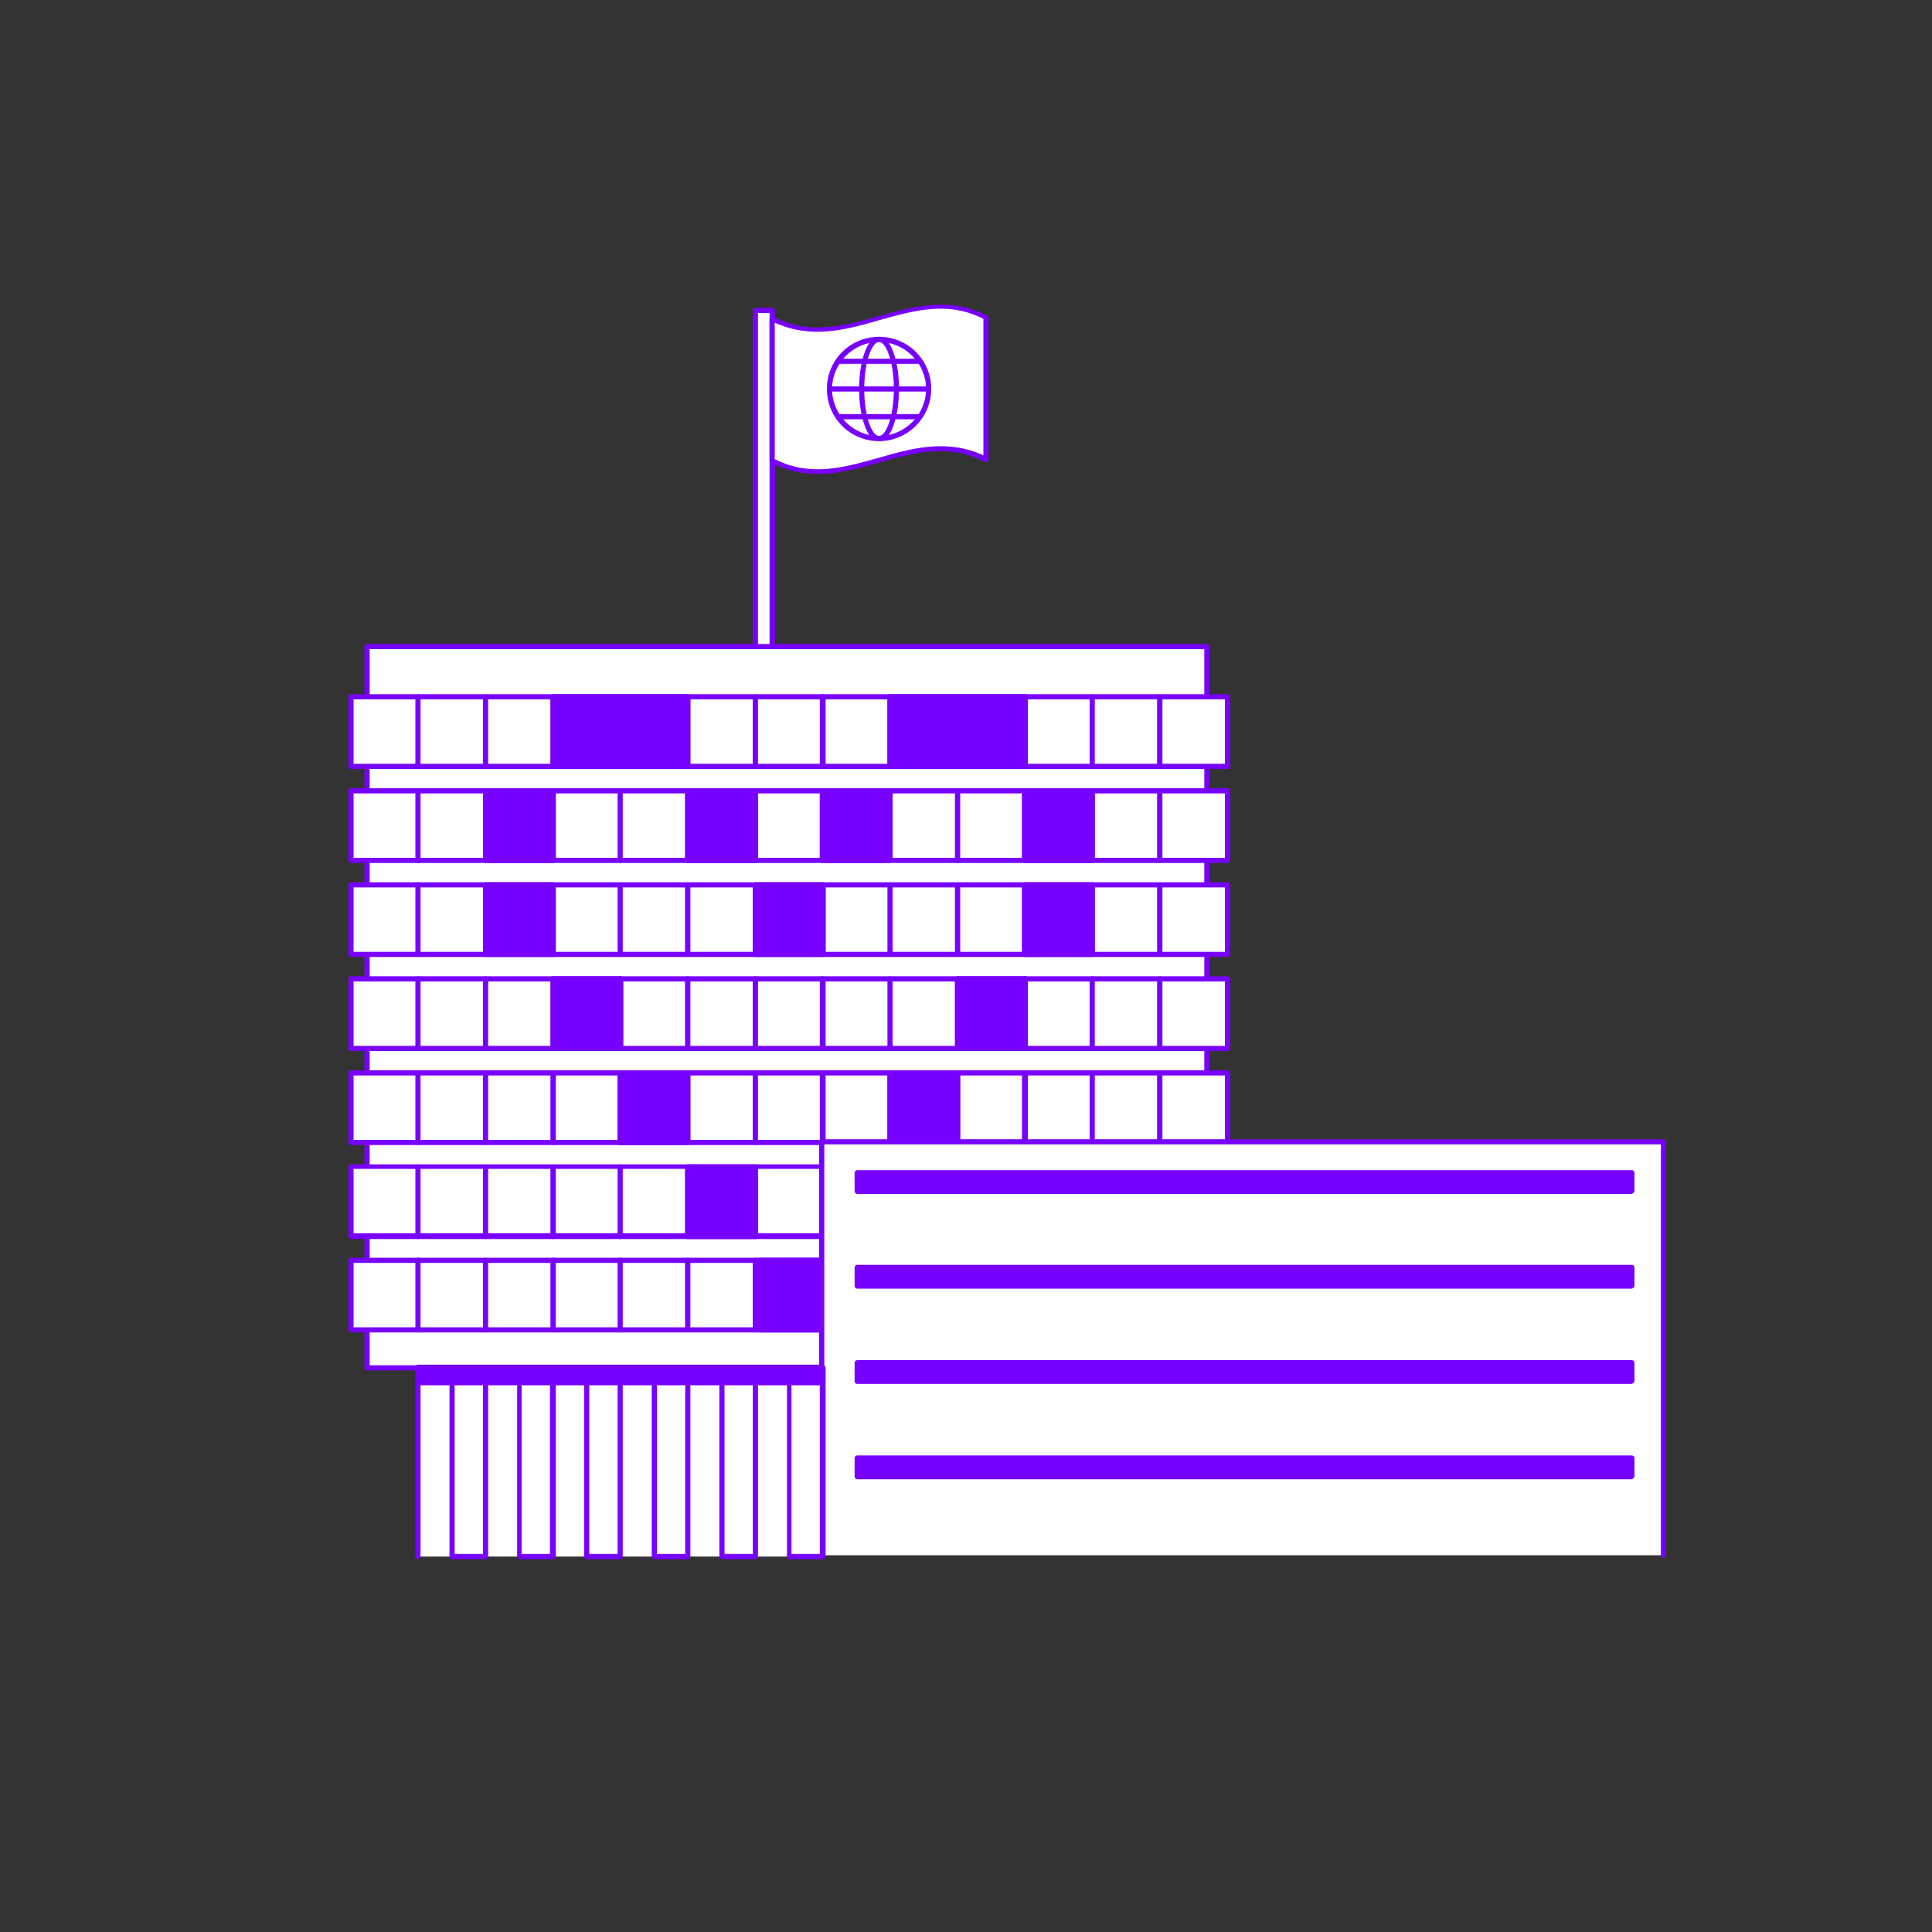 <?xml version="1.0" encoding="utf-8"?>
<!-- Generator: Adobe Illustrator 25.0.1, SVG Export Plug-In . SVG Version: 6.00 Build 0)  -->
<svg version="1.1" id="Ebene_1" xmlns="http://www.w3.org/2000/svg" xmlns:xlink="http://www.w3.org/1999/xlink" x="0px" y="0px"
	 width="300px" height="300px" viewBox="0 0 300 300" style="enable-background:new 0 0 300 300;" xml:space="preserve">
<rect x="0" y="0" width="300" height="300" fill="#333333" stroke="none"/>
<style type="text/css">
	.st0{fill:#FFFFFF;}
	.st1{fill:#7800FF;}
	.st2{fill:#FFFFFF;stroke:#7800FF;stroke-width:2;stroke-linecap:round;stroke-linejoin:round;stroke-miterlimit:10;}
	.st3{fill:none;}
	.st4{fill:none;stroke:#7800FF;stroke-width:2;stroke-linecap:round;stroke-linejoin:round;stroke-miterlimit:10;}
	.st5{fill:#D1FEF8;}
	.st6{fill:none;stroke:#7800FF;stroke-miterlimit:10;}
	.st7{fill:#FFFFFF;stroke:#7800FF;stroke-linecap:round;stroke-linejoin:round;stroke-miterlimit:10;}
</style>
<g>
	<rect x="57" y="100.4" class="st0" width="130.4" height="112"/>
	<path class="st1" d="M187.3,212.8H57c-0.2,0-0.4-0.2-0.4-0.4v-112c0-0.2,0.2-0.4,0.4-0.4h130.4c0.2,0,0.4,0.2,0.4,0.4v112
		C187.7,212.6,187.6,212.8,187.3,212.8z M57.4,212h129.6V100.8H57.4V212z"/>
</g>
<g>
	<rect x="118.7" y="48.2" class="st0" width="1.2" height="52.2"/>
	<path class="st1" d="M119.9,100.8h-1.2c-0.2,0-0.4-0.2-0.4-0.4V48.2c0-0.2,0.2-0.4,0.4-0.4h1.2c0.2,0,0.4,0.2,0.4,0.4v52.2
		C120.3,100.6,120.1,100.8,119.9,100.8z M119.1,100h0.4V48.6h-0.4V100z"/>
</g>
<g>
	<rect x="117.3" y="48.2" class="st0" width="2.6" height="52.2"/>
	<path class="st1" d="M119.9,100.8h-2.6c-0.2,0-0.4-0.2-0.4-0.4V48.2c0-0.2,0.2-0.4,0.4-0.4h2.6c0.2,0,0.4,0.2,0.4,0.4v52.2
		C120.3,100.6,120.1,100.8,119.9,100.8z M117.7,100h1.8V48.6h-1.8V100z"/>
</g>
<g>
	<g>
		<path class="st0" d="M153.1,71.3c-11.7-6-21.5,6.2-33.2,0.2c0-7.3,0-14.7,0-22c11.7,6,21.5-6.2,33.2-0.2
			C153.1,56.6,153.1,64,153.1,71.3z"/>
		<path class="st1" d="M127,73.6c-2.4,0-4.8-0.5-7.3-1.7c-0.1-0.1-0.2-0.2-0.2-0.4v-22c0-0.1,0.1-0.3,0.2-0.3c0.1-0.1,0.3-0.1,0.4,0
			c5.7,2.9,10.8,1.4,16.3-0.1c5.4-1.5,10.9-3.1,16.9-0.1c0.1,0.1,0.2,0.2,0.2,0.4v22c0,0.1-0.1,0.3-0.2,0.3c-0.1,0.1-0.3,0.1-0.4,0
			c-5.7-2.9-10.9-1.4-16.3,0.1C133.5,72.7,130.3,73.6,127,73.6z M120.3,71.3c5.6,2.8,10.7,1.3,16.1-0.2c5.2-1.5,10.6-3,16.3-0.4
			V49.5c-5.6-2.8-10.7-1.3-16.1,0.2c-5.2,1.5-10.6,3-16.3,0.4V71.3z"/>
	</g>
</g>
<g>
	<g>
		<rect x="54.5" y="108.2" class="st0" width="10.5" height="10.8"/>
		<path class="st1" d="M64.9,119.4H54.5c-0.2,0-0.4-0.2-0.4-0.4v-10.8c0-0.2,0.2-0.4,0.4-0.4h10.5c0.2,0,0.4,0.2,0.4,0.4V119
			C65.3,119.3,65.2,119.4,64.9,119.4z M54.9,118.6h9.7v-10h-9.7V118.6z"/>
	</g>
	<g>
		<rect x="64.9" y="108.2" class="st0" width="10.5" height="10.8"/>
		<path class="st1" d="M75.4,119.4H64.9c-0.2,0-0.4-0.2-0.4-0.4v-10.8c0-0.2,0.2-0.4,0.4-0.4h10.5c0.2,0,0.4,0.2,0.4,0.4V119
			C75.8,119.3,75.6,119.4,75.4,119.4z M65.3,118.6H75v-10h-9.7V118.6z"/>
	</g>
	<g>
		<rect x="75.4" y="108.2" class="st0" width="10.5" height="10.8"/>
		<path class="st1" d="M85.9,119.4H75.4c-0.2,0-0.4-0.2-0.4-0.4v-10.8c0-0.2,0.2-0.4,0.4-0.4h10.5c0.2,0,0.4,0.2,0.4,0.4V119
			C86.3,119.3,86.1,119.4,85.9,119.4z M75.8,118.6h9.7v-10h-9.7V118.6z"/>
	</g>
	<g>
		<rect x="85.9" y="108.2" class="st0" width="10.5" height="10.8"/>
		<path class="st1" d="M96.3,119.4H85.9c-0.2,0-0.4-0.2-0.4-0.4v-10.8c0-0.2,0.2-0.4,0.4-0.4h10.5c0.2,0,0.4,0.2,0.4,0.4V119
			C96.7,119.3,96.6,119.4,96.3,119.4z M86.3,118.6h9.7v-10h-9.7V118.6z"/>
	</g>
	<g>
		<rect x="96.3" y="108.2" class="st0" width="10.5" height="10.8"/>
		<path class="st1" d="M106.8,119.4H96.3c-0.2,0-0.4-0.2-0.4-0.4v-10.8c0-0.2,0.2-0.4,0.4-0.4h10.5c0.2,0,0.4,0.2,0.4,0.4V119
			C107.2,119.3,107,119.4,106.8,119.4z M96.7,118.6h9.7v-10h-9.7V118.6z"/>
	</g>
	<g>
		<rect x="106.8" y="108.2" class="st0" width="10.5" height="10.8"/>
		<path class="st1" d="M117.3,119.4h-10.5c-0.2,0-0.4-0.2-0.4-0.4v-10.8c0-0.2,0.2-0.4,0.4-0.4h10.5c0.2,0,0.4,0.2,0.4,0.4V119
			C117.7,119.3,117.5,119.4,117.3,119.4z M107.2,118.6h9.7v-10h-9.7V118.6z"/>
	</g>
	<g>
		<rect x="117.3" y="108.2" class="st0" width="10.5" height="10.8"/>
		<path class="st1" d="M127.8,119.4h-10.5c-0.2,0-0.4-0.2-0.4-0.4v-10.8c0-0.2,0.2-0.4,0.4-0.4h10.5c0.2,0,0.4,0.2,0.4,0.4V119
			C128.2,119.3,128,119.4,127.8,119.4z M117.7,118.6h9.7v-10h-9.7V118.6z"/>
	</g>
	<g>
		<rect x="127.8" y="108.2" class="st0" width="10.5" height="10.8"/>
		<path class="st1" d="M138.2,119.4h-10.5c-0.2,0-0.4-0.2-0.4-0.4v-10.8c0-0.2,0.2-0.4,0.4-0.4h10.5c0.2,0,0.4,0.2,0.4,0.4V119
			C138.6,119.3,138.4,119.4,138.2,119.4z M128.2,118.6h9.7v-10h-9.7V118.6z"/>
	</g>
	<g>
		<rect x="138.2" y="108.2" class="st0" width="10.5" height="10.8"/>
		<path class="st1" d="M148.7,119.4h-10.5c-0.2,0-0.4-0.2-0.4-0.4v-10.8c0-0.2,0.2-0.4,0.4-0.4h10.5c0.2,0,0.4,0.2,0.4,0.4V119
			C149.1,119.3,148.9,119.4,148.7,119.4z M138.6,118.6h9.7v-10h-9.7V118.6z"/>
	</g>
	<g>
		<rect x="148.7" y="108.2" class="st0" width="10.5" height="10.8"/>
		<path class="st1" d="M159.2,119.4h-10.5c-0.2,0-0.4-0.2-0.4-0.4v-10.8c0-0.2,0.2-0.4,0.4-0.4h10.5c0.2,0,0.4,0.2,0.4,0.4V119
			C159.6,119.3,159.4,119.4,159.2,119.4z M149.1,118.6h9.7v-10h-9.7V118.6z"/>
	</g>
	<g>
		<rect x="159.2" y="108.2" class="st0" width="10.5" height="10.8"/>
		<path class="st1" d="M169.6,119.4h-10.5c-0.2,0-0.4-0.2-0.4-0.4v-10.8c0-0.2,0.2-0.4,0.4-0.4h10.5c0.2,0,0.4,0.2,0.4,0.4V119
			C170,119.3,169.8,119.4,169.6,119.4z M159.6,118.6h9.7v-10h-9.7V118.6z"/>
	</g>
	<g>
		<rect x="169.6" y="108.2" class="st0" width="10.5" height="10.8"/>
		<path class="st1" d="M180.1,119.4h-10.5c-0.2,0-0.4-0.2-0.4-0.4v-10.8c0-0.2,0.2-0.4,0.4-0.4h10.5c0.2,0,0.4,0.2,0.4,0.4V119
			C180.5,119.3,180.3,119.4,180.1,119.4z M170,118.6h9.7v-10H170V118.6z"/>
	</g>
	<g>
		<rect x="180.1" y="108.2" class="st0" width="10.5" height="10.8"/>
		<path class="st1" d="M190.6,119.4h-10.5c-0.2,0-0.4-0.2-0.4-0.4v-10.8c0-0.2,0.2-0.4,0.4-0.4h10.5c0.2,0,0.4,0.2,0.4,0.4V119
			C191,119.3,190.8,119.4,190.6,119.4z M180.5,118.6h9.7v-10h-9.7V118.6z"/>
	</g>
</g>
<g>
	<g>
		<rect x="54.5" y="122.8" class="st0" width="10.5" height="10.8"/>
		<path class="st1" d="M64.9,134H54.5c-0.2,0-0.4-0.2-0.4-0.4v-10.8c0-0.2,0.2-0.4,0.4-0.4h10.5c0.2,0,0.4,0.2,0.4,0.4v10.8
			C65.3,133.8,65.2,134,64.9,134z M54.9,133.2h9.7v-10h-9.7V133.2z"/>
	</g>
	<g>
		<rect x="64.9" y="122.8" class="st0" width="10.5" height="10.8"/>
		<path class="st1" d="M75.4,134H64.9c-0.2,0-0.4-0.2-0.4-0.4v-10.8c0-0.2,0.2-0.4,0.4-0.4h10.5c0.2,0,0.4,0.2,0.4,0.4v10.8
			C75.8,133.8,75.6,134,75.4,134z M65.3,133.2H75v-10h-9.7V133.2z"/>
	</g>
	<g>
		<rect x="75.4" y="122.8" class="st0" width="10.5" height="10.8"/>
		<path class="st1" d="M85.9,134H75.4c-0.2,0-0.4-0.2-0.4-0.4v-10.8c0-0.2,0.2-0.4,0.4-0.4h10.5c0.2,0,0.4,0.2,0.4,0.4v10.8
			C86.3,133.8,86.1,134,85.9,134z M75.8,133.2h9.7v-10h-9.7V133.2z"/>
	</g>
	<g>
		<rect x="85.9" y="122.8" class="st0" width="10.5" height="10.8"/>
		<path class="st1" d="M96.3,134H85.9c-0.2,0-0.4-0.2-0.4-0.4v-10.8c0-0.2,0.2-0.4,0.4-0.4h10.5c0.2,0,0.4,0.2,0.4,0.4v10.8
			C96.7,133.8,96.6,134,96.3,134z M86.3,133.2h9.7v-10h-9.7V133.2z"/>
	</g>
	<g>
		<rect x="96.3" y="122.8" class="st0" width="10.5" height="10.8"/>
		<path class="st1" d="M106.8,134H96.3c-0.2,0-0.4-0.2-0.4-0.4v-10.8c0-0.2,0.2-0.4,0.4-0.4h10.5c0.2,0,0.4,0.2,0.4,0.4v10.8
			C107.2,133.8,107,134,106.8,134z M96.7,133.2h9.7v-10h-9.7V133.2z"/>
	</g>
	<g>
		<rect x="106.8" y="122.8" class="st0" width="10.5" height="10.8"/>
		<path class="st1" d="M117.3,134h-10.5c-0.2,0-0.4-0.2-0.4-0.4v-10.8c0-0.2,0.2-0.4,0.4-0.4h10.5c0.2,0,0.4,0.2,0.4,0.4v10.8
			C117.7,133.8,117.5,134,117.3,134z M107.2,133.2h9.7v-10h-9.7V133.2z"/>
	</g>
	<g>
		<rect x="117.3" y="122.8" class="st0" width="10.5" height="10.8"/>
		<path class="st1" d="M127.8,134h-10.5c-0.2,0-0.4-0.2-0.4-0.4v-10.8c0-0.2,0.2-0.4,0.4-0.4h10.5c0.2,0,0.4,0.2,0.4,0.4v10.8
			C128.2,133.8,128,134,127.8,134z M117.7,133.2h9.7v-10h-9.7V133.2z"/>
	</g>
	<g>
		<rect x="127.8" y="122.8" class="st0" width="10.5" height="10.8"/>
		<path class="st1" d="M138.2,134h-10.5c-0.2,0-0.4-0.2-0.4-0.4v-10.8c0-0.2,0.2-0.4,0.4-0.4h10.5c0.2,0,0.4,0.2,0.4,0.4v10.8
			C138.6,133.8,138.4,134,138.2,134z M128.2,133.2h9.7v-10h-9.7V133.2z"/>
	</g>
	<g>
		<rect x="138.2" y="122.8" class="st0" width="10.5" height="10.8"/>
		<path class="st1" d="M148.7,134h-10.5c-0.2,0-0.4-0.2-0.4-0.4v-10.8c0-0.2,0.2-0.4,0.4-0.4h10.5c0.2,0,0.4,0.2,0.4,0.4v10.8
			C149.1,133.8,148.9,134,148.7,134z M138.6,133.2h9.7v-10h-9.7V133.2z"/>
	</g>
	<g>
		<rect x="148.7" y="122.8" class="st0" width="10.5" height="10.8"/>
		<path class="st1" d="M159.2,134h-10.5c-0.2,0-0.4-0.2-0.4-0.4v-10.8c0-0.2,0.2-0.4,0.4-0.4h10.5c0.2,0,0.4,0.2,0.4,0.4v10.8
			C159.6,133.8,159.4,134,159.2,134z M149.1,133.2h9.7v-10h-9.7V133.2z"/>
	</g>
	<g>
		<rect x="159.2" y="122.8" class="st0" width="10.5" height="10.8"/>
		<path class="st1" d="M169.6,134h-10.5c-0.2,0-0.4-0.2-0.4-0.4v-10.8c0-0.2,0.2-0.4,0.4-0.4h10.5c0.2,0,0.4,0.2,0.4,0.4v10.8
			C170,133.8,169.8,134,169.6,134z M159.6,133.2h9.7v-10h-9.7V133.2z"/>
	</g>
	<g>
		<rect x="169.6" y="122.8" class="st0" width="10.5" height="10.8"/>
		<path class="st1" d="M180.1,134h-10.5c-0.2,0-0.4-0.2-0.4-0.4v-10.8c0-0.2,0.2-0.4,0.4-0.4h10.5c0.2,0,0.4,0.2,0.4,0.4v10.8
			C180.5,133.8,180.3,134,180.1,134z M170,133.2h9.7v-10H170V133.2z"/>
	</g>
	<g>
		<rect x="180.1" y="122.8" class="st0" width="10.5" height="10.8"/>
		<path class="st1" d="M190.6,134h-10.5c-0.2,0-0.4-0.2-0.4-0.4v-10.8c0-0.2,0.2-0.4,0.4-0.4h10.5c0.2,0,0.4,0.2,0.4,0.4v10.8
			C191,133.8,190.8,134,190.6,134z M180.5,133.2h9.7v-10h-9.7V133.2z"/>
	</g>
</g>
<g>
	<g>
		<rect x="54.5" y="137.4" class="st0" width="10.5" height="10.8"/>
		<path class="st1" d="M64.9,148.6H54.5c-0.2,0-0.4-0.2-0.4-0.4v-10.8c0-0.2,0.2-0.4,0.4-0.4h10.5c0.2,0,0.4,0.2,0.4,0.4v10.8
			C65.3,148.4,65.2,148.6,64.9,148.6z M54.9,147.8h9.7v-10h-9.7V147.8z"/>
	</g>
	<g>
		<rect x="64.9" y="137.4" class="st0" width="10.5" height="10.8"/>
		<path class="st1" d="M75.4,148.6H64.9c-0.2,0-0.4-0.2-0.4-0.4v-10.8c0-0.2,0.2-0.4,0.4-0.4h10.5c0.2,0,0.4,0.2,0.4,0.4v10.8
			C75.8,148.4,75.6,148.6,75.4,148.6z M65.3,147.8H75v-10h-9.7V147.8z"/>
	</g>
	<g>
		<rect x="75.4" y="137.4" class="st0" width="10.5" height="10.8"/>
		<path class="st1" d="M85.9,148.6H75.4c-0.2,0-0.4-0.2-0.4-0.4v-10.8c0-0.2,0.2-0.4,0.4-0.4h10.5c0.2,0,0.4,0.2,0.4,0.4v10.8
			C86.3,148.4,86.1,148.6,85.9,148.6z M75.8,147.8h9.7v-10h-9.7V147.8z"/>
	</g>
	<g>
		<rect x="85.9" y="137.4" class="st0" width="10.5" height="10.8"/>
		<path class="st1" d="M96.3,148.6H85.9c-0.2,0-0.4-0.2-0.4-0.4v-10.8c0-0.2,0.2-0.4,0.4-0.4h10.5c0.2,0,0.4,0.2,0.4,0.4v10.8
			C96.7,148.4,96.6,148.6,96.3,148.6z M86.3,147.8h9.7v-10h-9.7V147.8z"/>
	</g>
	<g>
		<rect x="96.3" y="137.4" class="st0" width="10.5" height="10.8"/>
		<path class="st1" d="M106.8,148.6H96.3c-0.2,0-0.4-0.2-0.4-0.4v-10.8c0-0.2,0.2-0.4,0.4-0.4h10.5c0.2,0,0.4,0.2,0.4,0.4v10.8
			C107.2,148.4,107,148.6,106.8,148.6z M96.7,147.8h9.7v-10h-9.7V147.8z"/>
	</g>
	<g>
		<rect x="106.8" y="137.4" class="st0" width="10.5" height="10.8"/>
		<path class="st1" d="M117.3,148.6h-10.5c-0.2,0-0.4-0.2-0.4-0.4v-10.8c0-0.2,0.2-0.4,0.4-0.4h10.5c0.2,0,0.4,0.2,0.4,0.4v10.8
			C117.7,148.4,117.5,148.6,117.3,148.6z M107.2,147.8h9.7v-10h-9.7V147.8z"/>
	</g>
	<g>
		<rect x="117.3" y="137.4" class="st0" width="10.5" height="10.8"/>
		<path class="st1" d="M127.8,148.6h-10.5c-0.2,0-0.4-0.2-0.4-0.4v-10.8c0-0.2,0.2-0.4,0.4-0.4h10.5c0.2,0,0.4,0.2,0.4,0.4v10.8
			C128.2,148.4,128,148.6,127.8,148.6z M117.7,147.8h9.7v-10h-9.7V147.8z"/>
	</g>
	<g>
		<rect x="127.8" y="137.4" class="st0" width="10.5" height="10.8"/>
		<path class="st1" d="M138.2,148.6h-10.5c-0.2,0-0.4-0.2-0.4-0.4v-10.8c0-0.2,0.2-0.4,0.4-0.4h10.5c0.2,0,0.4,0.2,0.4,0.4v10.8
			C138.6,148.4,138.4,148.6,138.2,148.6z M128.2,147.8h9.7v-10h-9.7V147.8z"/>
	</g>
	<g>
		<rect x="138.2" y="137.4" class="st0" width="10.5" height="10.8"/>
		<path class="st1" d="M148.7,148.6h-10.5c-0.2,0-0.4-0.2-0.4-0.4v-10.8c0-0.2,0.2-0.4,0.4-0.4h10.5c0.2,0,0.4,0.2,0.4,0.4v10.8
			C149.1,148.4,148.9,148.6,148.7,148.6z M138.6,147.8h9.7v-10h-9.7V147.8z"/>
	</g>
	<g>
		<rect x="148.7" y="137.4" class="st0" width="10.5" height="10.8"/>
		<path class="st1" d="M159.2,148.6h-10.5c-0.2,0-0.4-0.2-0.4-0.4v-10.8c0-0.2,0.2-0.4,0.4-0.4h10.5c0.2,0,0.4,0.2,0.4,0.4v10.8
			C159.6,148.4,159.4,148.6,159.2,148.6z M149.1,147.8h9.7v-10h-9.7V147.8z"/>
	</g>
	<g>
		<rect x="159.2" y="137.4" class="st0" width="10.5" height="10.8"/>
		<path class="st1" d="M169.6,148.6h-10.5c-0.2,0-0.4-0.2-0.4-0.4v-10.8c0-0.2,0.2-0.4,0.4-0.4h10.5c0.2,0,0.4,0.2,0.4,0.4v10.8
			C170,148.4,169.8,148.6,169.6,148.6z M159.6,147.8h9.7v-10h-9.7V147.8z"/>
	</g>
	<g>
		<rect x="169.6" y="137.4" class="st0" width="10.5" height="10.8"/>
		<path class="st1" d="M180.1,148.6h-10.5c-0.2,0-0.4-0.2-0.4-0.4v-10.8c0-0.2,0.2-0.4,0.4-0.4h10.5c0.2,0,0.4,0.2,0.4,0.4v10.8
			C180.5,148.4,180.3,148.6,180.1,148.6z M170,147.8h9.7v-10H170V147.8z"/>
	</g>
	<g>
		<rect x="180.1" y="137.4" class="st0" width="10.5" height="10.8"/>
		<path class="st1" d="M190.6,148.6h-10.5c-0.2,0-0.4-0.2-0.4-0.4v-10.8c0-0.2,0.2-0.4,0.4-0.4h10.5c0.2,0,0.4,0.2,0.4,0.4v10.8
			C191,148.4,190.8,148.6,190.6,148.6z M180.5,147.8h9.7v-10h-9.7V147.8z"/>
	</g>
</g>
<g>
	<g>
		<rect x="54.5" y="152" class="st0" width="10.5" height="10.8"/>
		<path class="st1" d="M64.9,163.2H54.5c-0.2,0-0.4-0.2-0.4-0.4V152c0-0.2,0.2-0.4,0.4-0.4h10.5c0.2,0,0.4,0.2,0.4,0.4v10.8
			C65.3,163,65.2,163.2,64.9,163.2z M54.9,162.4h9.7v-10h-9.7V162.4z"/>
	</g>
	<g>
		<rect x="64.9" y="152" class="st0" width="10.5" height="10.8"/>
		<path class="st1" d="M75.4,163.2H64.9c-0.2,0-0.4-0.2-0.4-0.4V152c0-0.2,0.2-0.4,0.4-0.4h10.5c0.2,0,0.4,0.2,0.4,0.4v10.8
			C75.8,163,75.6,163.2,75.4,163.2z M65.3,162.4H75v-10h-9.7V162.4z"/>
	</g>
	<g>
		<rect x="75.4" y="152" class="st0" width="10.5" height="10.8"/>
		<path class="st1" d="M85.9,163.2H75.4c-0.2,0-0.4-0.2-0.4-0.4V152c0-0.2,0.2-0.4,0.4-0.4h10.5c0.2,0,0.4,0.2,0.4,0.4v10.8
			C86.3,163,86.1,163.2,85.9,163.2z M75.8,162.4h9.7v-10h-9.7V162.4z"/>
	</g>
	<g>
		<rect x="85.9" y="152" class="st0" width="10.5" height="10.8"/>
		<path class="st1" d="M96.3,163.2H85.9c-0.2,0-0.4-0.2-0.4-0.4V152c0-0.2,0.2-0.4,0.4-0.4h10.5c0.2,0,0.4,0.2,0.4,0.4v10.8
			C96.7,163,96.6,163.2,96.3,163.2z M86.3,162.4h9.7v-10h-9.7V162.4z"/>
	</g>
	<g>
		<rect x="96.3" y="152" class="st0" width="10.5" height="10.8"/>
		<path class="st1" d="M106.8,163.2H96.3c-0.2,0-0.4-0.2-0.4-0.4V152c0-0.2,0.2-0.4,0.4-0.4h10.5c0.2,0,0.4,0.2,0.4,0.4v10.8
			C107.2,163,107,163.2,106.8,163.2z M96.7,162.4h9.7v-10h-9.7V162.4z"/>
	</g>
	<g>
		<rect x="106.8" y="152" class="st0" width="10.5" height="10.8"/>
		<path class="st1" d="M117.3,163.2h-10.5c-0.2,0-0.4-0.2-0.4-0.4V152c0-0.2,0.2-0.4,0.4-0.4h10.5c0.2,0,0.4,0.2,0.4,0.4v10.8
			C117.7,163,117.5,163.2,117.3,163.2z M107.2,162.4h9.7v-10h-9.7V162.4z"/>
	</g>
	<g>
		<rect x="117.3" y="152" class="st0" width="10.5" height="10.8"/>
		<path class="st1" d="M127.8,163.2h-10.5c-0.2,0-0.4-0.2-0.4-0.4V152c0-0.2,0.2-0.4,0.4-0.4h10.5c0.2,0,0.4,0.2,0.4,0.4v10.8
			C128.2,163,128,163.2,127.8,163.2z M117.7,162.4h9.7v-10h-9.7V162.4z"/>
	</g>
	<g>
		<rect x="127.8" y="152" class="st0" width="10.5" height="10.8"/>
		<path class="st1" d="M138.2,163.2h-10.5c-0.2,0-0.4-0.2-0.4-0.4V152c0-0.2,0.2-0.4,0.4-0.4h10.5c0.2,0,0.4,0.2,0.4,0.4v10.8
			C138.6,163,138.4,163.2,138.2,163.2z M128.2,162.4h9.7v-10h-9.7V162.4z"/>
	</g>
	<g>
		<rect x="138.2" y="152" class="st0" width="10.5" height="10.8"/>
		<path class="st1" d="M148.7,163.2h-10.5c-0.2,0-0.4-0.2-0.4-0.4V152c0-0.2,0.2-0.4,0.4-0.4h10.5c0.2,0,0.4,0.2,0.4,0.4v10.8
			C149.1,163,148.9,163.2,148.7,163.2z M138.6,162.4h9.7v-10h-9.7V162.4z"/>
	</g>
	<g>
		<rect x="148.7" y="152" class="st0" width="10.5" height="10.8"/>
		<path class="st1" d="M159.2,163.2h-10.5c-0.2,0-0.4-0.2-0.4-0.4V152c0-0.2,0.2-0.4,0.4-0.4h10.5c0.2,0,0.4,0.2,0.4,0.4v10.8
			C159.6,163,159.4,163.2,159.2,163.2z M149.1,162.4h9.7v-10h-9.7V162.4z"/>
	</g>
	<g>
		<rect x="159.2" y="152" class="st0" width="10.5" height="10.8"/>
		<path class="st1" d="M169.6,163.2h-10.5c-0.2,0-0.4-0.2-0.4-0.4V152c0-0.2,0.2-0.4,0.4-0.4h10.5c0.2,0,0.4,0.2,0.4,0.4v10.8
			C170,163,169.8,163.2,169.6,163.2z M159.6,162.4h9.7v-10h-9.7V162.4z"/>
	</g>
	<g>
		<rect x="169.6" y="152" class="st0" width="10.5" height="10.8"/>
		<path class="st1" d="M180.1,163.2h-10.5c-0.2,0-0.4-0.2-0.4-0.4V152c0-0.2,0.2-0.4,0.4-0.4h10.5c0.2,0,0.4,0.2,0.4,0.4v10.8
			C180.5,163,180.3,163.2,180.1,163.2z M170,162.4h9.7v-10H170V162.4z"/>
	</g>
	<g>
		<rect x="180.1" y="152" class="st0" width="10.5" height="10.8"/>
		<path class="st1" d="M190.6,163.2h-10.5c-0.2,0-0.4-0.2-0.4-0.4V152c0-0.2,0.2-0.4,0.4-0.4h10.5c0.2,0,0.4,0.2,0.4,0.4v10.8
			C191,163,190.8,163.2,190.6,163.2z M180.5,162.4h9.7v-10h-9.7V162.4z"/>
	</g>
</g>
<g>
	<g>
		<rect x="54.5" y="166.5" class="st0" width="10.5" height="10.8"/>
		<path class="st1" d="M64.9,177.8H54.5c-0.2,0-0.4-0.2-0.4-0.4v-10.8c0-0.2,0.2-0.4,0.4-0.4h10.5c0.2,0,0.4,0.2,0.4,0.4v10.8
			C65.3,177.6,65.2,177.8,64.9,177.8z M54.9,177h9.7v-10h-9.7V177z"/>
	</g>
	<g>
		<rect x="64.9" y="166.5" class="st0" width="10.5" height="10.8"/>
		<path class="st1" d="M75.4,177.8H64.9c-0.2,0-0.4-0.2-0.4-0.4v-10.8c0-0.2,0.2-0.4,0.4-0.4h10.5c0.2,0,0.4,0.2,0.4,0.4v10.8
			C75.8,177.6,75.6,177.8,75.4,177.8z M65.3,177H75v-10h-9.7V177z"/>
	</g>
	<g>
		<rect x="75.4" y="166.5" class="st0" width="10.5" height="10.8"/>
		<path class="st1" d="M85.9,177.8H75.4c-0.2,0-0.4-0.2-0.4-0.4v-10.8c0-0.2,0.2-0.4,0.4-0.4h10.5c0.2,0,0.4,0.2,0.4,0.4v10.8
			C86.3,177.6,86.1,177.8,85.9,177.8z M75.8,177h9.7v-10h-9.7V177z"/>
	</g>
	<g>
		<rect x="85.9" y="166.5" class="st0" width="10.5" height="10.8"/>
		<path class="st1" d="M96.3,177.8H85.9c-0.2,0-0.4-0.2-0.4-0.4v-10.8c0-0.2,0.2-0.4,0.4-0.4h10.5c0.2,0,0.4,0.2,0.4,0.4v10.8
			C96.7,177.6,96.6,177.8,96.3,177.8z M86.3,177h9.7v-10h-9.7V177z"/>
	</g>
	<g>
		<rect x="96.3" y="166.5" class="st0" width="10.5" height="10.8"/>
		<path class="st1" d="M106.8,177.8H96.3c-0.2,0-0.4-0.2-0.4-0.4v-10.8c0-0.2,0.2-0.4,0.4-0.4h10.5c0.2,0,0.4,0.2,0.4,0.4v10.8
			C107.2,177.6,107,177.8,106.8,177.8z M96.7,177h9.7v-10h-9.7V177z"/>
	</g>
	<g>
		<rect x="106.8" y="166.5" class="st0" width="10.5" height="10.8"/>
		<path class="st1" d="M117.3,177.8h-10.5c-0.2,0-0.4-0.2-0.4-0.4v-10.8c0-0.2,0.2-0.4,0.4-0.4h10.5c0.2,0,0.4,0.2,0.4,0.4v10.8
			C117.7,177.6,117.5,177.8,117.3,177.8z M107.2,177h9.7v-10h-9.7V177z"/>
	</g>
	<g>
		<rect x="117.3" y="166.5" class="st0" width="10.5" height="10.8"/>
		<path class="st1" d="M127.8,177.8h-10.5c-0.2,0-0.4-0.2-0.4-0.4v-10.8c0-0.2,0.2-0.4,0.4-0.4h10.5c0.2,0,0.4,0.2,0.4,0.4v10.8
			C128.2,177.6,128,177.8,127.8,177.8z M117.7,177h9.7v-10h-9.7V177z"/>
	</g>
	<g>
		<rect x="127.8" y="166.5" class="st0" width="10.5" height="10.8"/>
		<path class="st1" d="M138.2,177.8h-10.5c-0.2,0-0.4-0.2-0.4-0.4v-10.8c0-0.2,0.2-0.4,0.4-0.4h10.5c0.2,0,0.4,0.2,0.4,0.4v10.8
			C138.6,177.6,138.4,177.8,138.2,177.8z M128.2,177h9.7v-10h-9.7V177z"/>
	</g>
	<g>
		<rect x="138.2" y="166.5" class="st0" width="10.5" height="10.8"/>
		<path class="st1" d="M148.7,177.8h-10.5c-0.2,0-0.4-0.2-0.4-0.4v-10.8c0-0.2,0.2-0.4,0.4-0.4h10.5c0.2,0,0.4,0.2,0.4,0.4v10.8
			C149.1,177.6,148.9,177.8,148.7,177.8z M138.6,177h9.7v-10h-9.7V177z"/>
	</g>
	<g>
		<rect x="148.7" y="166.5" class="st0" width="10.5" height="10.8"/>
		<path class="st1" d="M159.2,177.8h-10.5c-0.2,0-0.4-0.2-0.4-0.4v-10.8c0-0.2,0.2-0.4,0.4-0.4h10.5c0.2,0,0.4,0.2,0.4,0.4v10.8
			C159.6,177.6,159.4,177.8,159.2,177.8z M149.1,177h9.7v-10h-9.7V177z"/>
	</g>
	<g>
		<rect x="159.2" y="166.5" class="st0" width="10.5" height="10.8"/>
		<path class="st1" d="M169.6,177.8h-10.5c-0.2,0-0.4-0.2-0.4-0.4v-10.8c0-0.2,0.2-0.4,0.4-0.4h10.5c0.2,0,0.4,0.2,0.4,0.4v10.8
			C170,177.6,169.8,177.8,169.6,177.8z M159.6,177h9.7v-10h-9.7V177z"/>
	</g>
	<g>
		<rect x="169.6" y="166.5" class="st0" width="10.5" height="10.8"/>
		<path class="st1" d="M180.1,177.8h-10.5c-0.2,0-0.4-0.2-0.4-0.4v-10.8c0-0.2,0.2-0.4,0.4-0.4h10.5c0.2,0,0.4,0.2,0.4,0.4v10.8
			C180.5,177.6,180.3,177.8,180.1,177.8z M170,177h9.7v-10H170V177z"/>
	</g>
	<g>
		<rect x="180.1" y="166.5" class="st0" width="10.5" height="10.8"/>
		<path class="st1" d="M190.6,177.8h-10.5c-0.2,0-0.4-0.2-0.4-0.4v-10.8c0-0.2,0.2-0.4,0.4-0.4h10.5c0.2,0,0.4,0.2,0.4,0.4v10.8
			C191,177.6,190.8,177.8,190.6,177.8z M180.5,177h9.7v-10h-9.7V177z"/>
	</g>
</g>
<g>
	<g>
		<rect x="54.5" y="181.1" class="st0" width="10.5" height="10.8"/>
		<path class="st1" d="M64.9,192.4H54.5c-0.2,0-0.4-0.2-0.4-0.4v-10.8c0-0.2,0.2-0.4,0.4-0.4h10.5c0.2,0,0.4,0.2,0.4,0.4v10.8
			C65.3,192.2,65.2,192.4,64.9,192.4z M54.9,191.5h9.7v-10h-9.7V191.5z"/>
	</g>
	<g>
		<rect x="64.9" y="181.1" class="st0" width="10.5" height="10.8"/>
		<path class="st1" d="M75.4,192.4H64.9c-0.2,0-0.4-0.2-0.4-0.4v-10.8c0-0.2,0.2-0.4,0.4-0.4h10.5c0.2,0,0.4,0.2,0.4,0.4v10.8
			C75.8,192.2,75.6,192.4,75.4,192.4z M65.3,191.5H75v-10h-9.7V191.5z"/>
	</g>
	<g>
		<rect x="75.4" y="181.1" class="st0" width="10.5" height="10.8"/>
		<path class="st1" d="M85.9,192.4H75.4c-0.2,0-0.4-0.2-0.4-0.4v-10.8c0-0.2,0.2-0.4,0.4-0.4h10.5c0.2,0,0.4,0.2,0.4,0.4v10.8
			C86.3,192.2,86.1,192.4,85.9,192.4z M75.8,191.5h9.7v-10h-9.7V191.5z"/>
	</g>
	<g>
		<rect x="85.9" y="181.1" class="st0" width="10.5" height="10.8"/>
		<path class="st1" d="M96.3,192.4H85.9c-0.2,0-0.4-0.2-0.4-0.4v-10.8c0-0.2,0.2-0.4,0.4-0.4h10.5c0.2,0,0.4,0.2,0.4,0.4v10.8
			C96.7,192.2,96.6,192.4,96.3,192.4z M86.3,191.5h9.7v-10h-9.7V191.5z"/>
	</g>
	<g>
		<rect x="96.3" y="181.1" class="st0" width="10.5" height="10.8"/>
		<path class="st1" d="M106.8,192.4H96.3c-0.2,0-0.4-0.2-0.4-0.4v-10.8c0-0.2,0.2-0.4,0.4-0.4h10.5c0.2,0,0.4,0.2,0.4,0.4v10.8
			C107.2,192.2,107,192.4,106.8,192.4z M96.7,191.5h9.7v-10h-9.7V191.5z"/>
	</g>
	<g>
		<rect x="106.8" y="181.1" class="st0" width="10.5" height="10.8"/>
		<path class="st1" d="M117.3,192.4h-10.5c-0.2,0-0.4-0.2-0.4-0.4v-10.8c0-0.2,0.2-0.4,0.4-0.4h10.5c0.2,0,0.4,0.2,0.4,0.4v10.8
			C117.7,192.2,117.5,192.4,117.3,192.4z M107.2,191.5h9.7v-10h-9.7V191.5z"/>
	</g>
	<g>
		<rect x="117.3" y="181.1" class="st0" width="10.5" height="10.8"/>
		<path class="st1" d="M127.8,192.4h-10.5c-0.2,0-0.4-0.2-0.4-0.4v-10.8c0-0.2,0.2-0.4,0.4-0.4h10.5c0.2,0,0.4,0.2,0.4,0.4v10.8
			C128.2,192.2,128,192.4,127.8,192.4z M117.7,191.5h9.7v-10h-9.7V191.5z"/>
	</g>
	<g>
		<rect x="127.8" y="181.1" class="st0" width="10.5" height="10.8"/>
		<path class="st1" d="M138.2,192.4h-10.5c-0.2,0-0.4-0.2-0.4-0.4v-10.8c0-0.2,0.2-0.4,0.4-0.4h10.5c0.2,0,0.4,0.2,0.4,0.4v10.8
			C138.6,192.2,138.4,192.4,138.2,192.4z M128.2,191.5h9.7v-10h-9.7V191.5z"/>
	</g>
	<g>
		<rect x="138.2" y="181.1" class="st0" width="10.5" height="10.8"/>
		<path class="st1" d="M148.7,192.4h-10.5c-0.2,0-0.4-0.2-0.4-0.4v-10.8c0-0.2,0.2-0.4,0.4-0.4h10.5c0.2,0,0.4,0.2,0.4,0.4v10.8
			C149.1,192.2,148.9,192.4,148.7,192.4z M138.6,191.5h9.7v-10h-9.7V191.5z"/>
	</g>
	<g>
		<rect x="148.7" y="181.1" class="st0" width="10.5" height="10.8"/>
		<path class="st1" d="M159.2,192.4h-10.5c-0.2,0-0.4-0.2-0.4-0.4v-10.8c0-0.2,0.2-0.4,0.4-0.4h10.5c0.2,0,0.4,0.2,0.4,0.4v10.8
			C159.6,192.2,159.4,192.4,159.2,192.4z M149.1,191.5h9.7v-10h-9.7V191.5z"/>
	</g>
	<g>
		<rect x="159.2" y="181.1" class="st0" width="10.5" height="10.8"/>
		<path class="st1" d="M169.6,192.4h-10.5c-0.2,0-0.4-0.2-0.4-0.4v-10.8c0-0.2,0.2-0.4,0.4-0.4h10.5c0.2,0,0.4,0.2,0.4,0.4v10.8
			C170,192.2,169.8,192.4,169.6,192.4z M159.6,191.5h9.7v-10h-9.7V191.5z"/>
	</g>
	<g>
		<rect x="169.6" y="181.1" class="st0" width="10.5" height="10.8"/>
		<path class="st1" d="M180.1,192.4h-10.5c-0.2,0-0.4-0.2-0.4-0.4v-10.8c0-0.2,0.2-0.4,0.4-0.4h10.5c0.2,0,0.4,0.2,0.4,0.4v10.8
			C180.5,192.2,180.3,192.4,180.1,192.4z M170,191.5h9.7v-10H170V191.5z"/>
	</g>
	<g>
		<rect x="180.1" y="181.1" class="st0" width="10.5" height="10.8"/>
		<path class="st1" d="M190.6,192.4h-10.5c-0.2,0-0.4-0.2-0.4-0.4v-10.8c0-0.2,0.2-0.4,0.4-0.4h10.5c0.2,0,0.4,0.2,0.4,0.4v10.8
			C191,192.2,190.8,192.4,190.6,192.4z M180.5,191.5h9.7v-10h-9.7V191.5z"/>
	</g>
</g>
<g>
	<g>
		<rect x="54.5" y="195.7" class="st0" width="10.5" height="10.8"/>
		<path class="st1" d="M64.9,206.9H54.5c-0.2,0-0.4-0.2-0.4-0.4v-10.8c0-0.2,0.2-0.4,0.4-0.4h10.5c0.2,0,0.4,0.2,0.4,0.4v10.8
			C65.3,206.8,65.2,206.9,64.9,206.9z M54.9,206.1h9.7v-10h-9.7V206.1z"/>
	</g>
	<g>
		<rect x="64.9" y="195.7" class="st0" width="10.5" height="10.8"/>
		<path class="st1" d="M75.4,206.9H64.9c-0.2,0-0.4-0.2-0.4-0.4v-10.8c0-0.2,0.2-0.4,0.4-0.4h10.5c0.2,0,0.4,0.2,0.4,0.4v10.8
			C75.8,206.8,75.6,206.9,75.4,206.9z M65.3,206.1H75v-10h-9.7V206.1z"/>
	</g>
	<g>
		<rect x="75.4" y="195.7" class="st0" width="10.5" height="10.8"/>
		<path class="st1" d="M85.9,206.9H75.4c-0.2,0-0.4-0.2-0.4-0.4v-10.8c0-0.2,0.2-0.4,0.4-0.4h10.5c0.2,0,0.4,0.2,0.4,0.4v10.8
			C86.3,206.8,86.1,206.9,85.9,206.9z M75.8,206.1h9.7v-10h-9.7V206.1z"/>
	</g>
	<g>
		<rect x="85.9" y="195.7" class="st0" width="10.5" height="10.8"/>
		<path class="st1" d="M96.3,206.9H85.9c-0.2,0-0.4-0.2-0.4-0.4v-10.8c0-0.2,0.2-0.4,0.4-0.4h10.5c0.2,0,0.4,0.2,0.4,0.4v10.8
			C96.7,206.8,96.6,206.9,96.3,206.9z M86.3,206.1h9.7v-10h-9.7V206.1z"/>
	</g>
	<g>
		<rect x="96.3" y="195.7" class="st0" width="10.5" height="10.8"/>
		<path class="st1" d="M106.8,206.9H96.3c-0.2,0-0.4-0.2-0.4-0.4v-10.8c0-0.2,0.2-0.4,0.4-0.4h10.5c0.2,0,0.4,0.2,0.4,0.4v10.8
			C107.2,206.8,107,206.9,106.8,206.9z M96.7,206.1h9.7v-10h-9.7V206.1z"/>
	</g>
	<g>
		<rect x="106.8" y="195.7" class="st0" width="10.5" height="10.8"/>
		<path class="st1" d="M117.3,206.9h-10.5c-0.2,0-0.4-0.2-0.4-0.4v-10.8c0-0.2,0.2-0.4,0.4-0.4h10.5c0.2,0,0.4,0.2,0.4,0.4v10.8
			C117.7,206.8,117.5,206.9,117.3,206.9z M107.2,206.1h9.7v-10h-9.7V206.1z"/>
	</g>
	<g>
		<rect x="117.3" y="195.7" class="st0" width="10.5" height="10.8"/>
		<path class="st1" d="M127.8,206.9h-10.5c-0.2,0-0.4-0.2-0.4-0.4v-10.8c0-0.2,0.2-0.4,0.4-0.4h10.5c0.2,0,0.4,0.2,0.4,0.4v10.8
			C128.2,206.8,128,206.9,127.8,206.9z M117.7,206.1h9.7v-10h-9.7V206.1z"/>
	</g>
	<g>
		<rect x="127.8" y="195.7" class="st0" width="10.5" height="10.8"/>
		<path class="st1" d="M138.2,206.9h-10.5c-0.2,0-0.4-0.2-0.4-0.4v-10.8c0-0.2,0.2-0.4,0.4-0.4h10.5c0.2,0,0.4,0.2,0.4,0.4v10.8
			C138.6,206.8,138.4,206.9,138.2,206.9z M128.2,206.1h9.7v-10h-9.7V206.1z"/>
	</g>
	<g>
		<rect x="138.2" y="195.7" class="st0" width="10.5" height="10.8"/>
		<path class="st1" d="M148.7,206.9h-10.5c-0.2,0-0.4-0.2-0.4-0.4v-10.8c0-0.2,0.2-0.4,0.4-0.4h10.5c0.2,0,0.4,0.2,0.4,0.4v10.8
			C149.1,206.8,148.9,206.9,148.7,206.9z M138.6,206.1h9.7v-10h-9.7V206.1z"/>
	</g>
	<g>
		<rect x="148.7" y="195.7" class="st0" width="10.5" height="10.8"/>
		<path class="st1" d="M159.2,206.9h-10.5c-0.2,0-0.4-0.2-0.4-0.4v-10.8c0-0.2,0.2-0.4,0.4-0.4h10.5c0.2,0,0.4,0.2,0.4,0.4v10.8
			C159.6,206.8,159.4,206.9,159.2,206.9z M149.1,206.1h9.7v-10h-9.7V206.1z"/>
	</g>
	<g>
		<rect x="159.2" y="195.7" class="st0" width="10.5" height="10.8"/>
		<path class="st1" d="M169.6,206.9h-10.5c-0.2,0-0.4-0.2-0.4-0.4v-10.8c0-0.2,0.2-0.4,0.4-0.4h10.5c0.2,0,0.4,0.2,0.4,0.4v10.8
			C170,206.8,169.8,206.9,169.6,206.9z M159.6,206.1h9.7v-10h-9.7V206.1z"/>
	</g>
	<g>
		<rect x="169.6" y="195.7" class="st0" width="10.5" height="10.8"/>
		<path class="st1" d="M180.1,206.9h-10.5c-0.2,0-0.4-0.2-0.4-0.4v-10.8c0-0.2,0.2-0.4,0.4-0.4h10.5c0.2,0,0.4,0.2,0.4,0.4v10.8
			C180.5,206.8,180.3,206.9,180.1,206.9z M170,206.1h9.7v-10H170V206.1z"/>
	</g>
	<g>
		<rect x="180.1" y="195.7" class="st0" width="10.5" height="10.8"/>
		<path class="st1" d="M190.6,206.9h-10.5c-0.2,0-0.4-0.2-0.4-0.4v-10.8c0-0.2,0.2-0.4,0.4-0.4h10.5c0.2,0,0.4,0.2,0.4,0.4v10.8
			C191,206.8,190.8,206.9,190.6,206.9z M180.5,206.1h9.7v-10h-9.7V206.1z"/>
	</g>
</g>
<g>
	<path class="st1" d="M136.5,68.5c-4.5,0-8.1-3.6-8.1-8.1s3.6-8.1,8.1-8.1s8.1,3.6,8.1,8.1S140.9,68.5,136.5,68.5z M136.5,53.1
		c-4,0-7.3,3.3-7.3,7.3c0,4,3.3,7.3,7.3,7.3c4,0,7.3-3.3,7.3-7.3C143.8,56.4,140.5,53.1,136.5,53.1z"/>
</g>
<g>
	<path class="st1" d="M136.5,68.5c-2,0-3.1-4.2-3.1-8.1c0-3.9,1.1-8.1,3.1-8.1c2,0,3.1,4.2,3.1,8.1
		C139.6,64.3,138.5,68.5,136.5,68.5z M136.5,53.1c-1.1,0-2.3,3-2.3,7.3c0,4.3,1.2,7.3,2.3,7.3c1.1,0,2.3-3.1,2.3-7.3
		S137.6,53.1,136.5,53.1z"/>
</g>
<g>
	<path class="st1" d="M144.2,60.8h-15.4c-0.2,0-0.4-0.2-0.4-0.4c0-0.2,0.2-0.4,0.4-0.4h15.4c0.2,0,0.4,0.2,0.4,0.4
		C144.6,60.6,144.4,60.8,144.2,60.8z"/>
</g>
<g>
	<path class="st1" d="M142.7,56.5h-12.5c-0.2,0-0.4-0.2-0.4-0.4c0-0.2,0.2-0.4,0.4-0.4h12.5c0.2,0,0.4,0.2,0.4,0.4
		C143.1,56.3,142.9,56.5,142.7,56.5z"/>
</g>
<g>
	<path class="st1" d="M142.7,65.1h-12.5c-0.2,0-0.4-0.2-0.4-0.4s0.2-0.4,0.4-0.4h12.5c0.2,0,0.4,0.2,0.4,0.4S142.9,65.1,142.7,65.1z
		"/>
</g>
<g>
	<rect x="75.4" y="122.8" class="st1" width="10.5" height="10.8"/>
	<path class="st1" d="M85.9,134H75.4c-0.2,0-0.4-0.2-0.4-0.4v-10.8c0-0.2,0.2-0.4,0.4-0.4h10.5c0.2,0,0.4,0.2,0.4,0.4v10.8
		C86.3,133.8,86.1,134,85.9,134z M75.8,133.2h9.7v-10h-9.7V133.2z"/>
</g>
<g>
	<rect x="85.9" y="152" class="st1" width="10.5" height="10.8"/>
	<path class="st1" d="M96.3,163.2H85.9c-0.2,0-0.4-0.2-0.4-0.4V152c0-0.2,0.2-0.4,0.4-0.4h10.5c0.2,0,0.4,0.2,0.4,0.4v10.8
		C96.7,163,96.6,163.2,96.3,163.2z M86.3,162.4h9.7v-10h-9.7V162.4z"/>
</g>
<g>
	<rect x="96.3" y="166.5" class="st1" width="10.5" height="10.8"/>
	<path class="st1" d="M106.8,177.8H96.3c-0.2,0-0.4-0.2-0.4-0.4v-10.8c0-0.2,0.2-0.4,0.4-0.4h10.5c0.2,0,0.4,0.2,0.4,0.4v10.8
		C107.2,177.6,107,177.8,106.8,177.8z M96.7,177h9.7v-10h-9.7V177z"/>
</g>
<g>
	<rect x="106.8" y="181.1" class="st1" width="10.5" height="10.8"/>
	<path class="st1" d="M117.3,192.4h-10.5c-0.2,0-0.4-0.2-0.4-0.4v-10.8c0-0.2,0.2-0.4,0.4-0.4h10.5c0.2,0,0.4,0.2,0.4,0.4v10.8
		C117.7,192.2,117.5,192.4,117.3,192.4z M107.2,191.5h9.7v-10h-9.7V191.5z"/>
</g>
<g>
	<rect x="118" y="195.7" class="st1" width="10.5" height="10.8"/>
	<path class="st1" d="M128.4,206.9H118c-0.2,0-0.4-0.2-0.4-0.4v-10.8c0-0.2,0.2-0.4,0.4-0.4h10.5c0.2,0,0.4,0.2,0.4,0.4v10.8
		C128.8,206.8,128.7,206.9,128.4,206.9z M118.4,206.1h9.7v-10h-9.7V206.1z"/>
</g>
<g>
	<rect x="75.4" y="137.4" class="st1" width="10.5" height="10.8"/>
	<path class="st1" d="M85.9,148.6H75.4c-0.2,0-0.4-0.2-0.4-0.4v-10.8c0-0.2,0.2-0.4,0.4-0.4h10.5c0.2,0,0.4,0.2,0.4,0.4v10.8
		C86.3,148.4,86.1,148.6,85.9,148.6z M75.8,147.8h9.7v-10h-9.7V147.8z"/>
</g>
<g>
	<rect x="85.9" y="108.2" class="st1" width="10.5" height="10.8"/>
	<path class="st1" d="M96.3,119.4H85.9c-0.2,0-0.4-0.2-0.4-0.4v-10.8c0-0.2,0.2-0.4,0.4-0.4h10.5c0.2,0,0.4,0.2,0.4,0.4V119
		C96.7,119.3,96.6,119.4,96.3,119.4z M86.3,118.6h9.7v-10h-9.7V118.6z"/>
</g>
<g>
	<rect x="96.3" y="108.2" class="st1" width="10.5" height="10.8"/>
	<path class="st1" d="M106.8,119.4H96.3c-0.2,0-0.4-0.2-0.4-0.4v-10.8c0-0.2,0.2-0.4,0.4-0.4h10.5c0.2,0,0.4,0.2,0.4,0.4V119
		C107.2,119.3,107,119.4,106.8,119.4z M96.7,118.6h9.7v-10h-9.7V118.6z"/>
</g>
<g>
	<rect x="106.8" y="122.8" class="st1" width="10.5" height="10.8"/>
	<path class="st1" d="M117.3,134h-10.5c-0.2,0-0.4-0.2-0.4-0.4v-10.8c0-0.2,0.2-0.4,0.4-0.4h10.5c0.2,0,0.4,0.2,0.4,0.4v10.8
		C117.7,133.8,117.5,134,117.3,134z M107.2,133.2h9.7v-10h-9.7V133.2z"/>
</g>
<g>
	<rect x="117.3" y="137.4" class="st1" width="10.5" height="10.8"/>
	<path class="st1" d="M127.8,148.6h-10.5c-0.2,0-0.4-0.2-0.4-0.4v-10.8c0-0.2,0.2-0.4,0.4-0.4h10.5c0.2,0,0.4,0.2,0.4,0.4v10.8
		C128.2,148.4,128,148.6,127.8,148.6z M117.7,147.8h9.7v-10h-9.7V147.8z"/>
</g>
<g>
	
		<rect x="159.2" y="122.8" transform="matrix(-1 -2.710688e-11 2.710688e-11 -1 328.788 256.409)" class="st1" width="10.5" height="10.8"/>
	<path class="st1" d="M169.6,134h-10.5c-0.2,0-0.4-0.2-0.4-0.4v-10.8c0-0.2,0.2-0.4,0.4-0.4h10.5c0.2,0,0.4,0.2,0.4,0.4v10.8
		C170,133.8,169.8,134,169.6,134z M159.6,133.2h9.7v-10h-9.7V133.2z"/>
</g>
<g>
	
		<rect x="159.2" y="137.4" transform="matrix(-1 -2.832280e-11 2.832280e-11 -1 328.788 285.573)" class="st1" width="10.5" height="10.8"/>
	<path class="st1" d="M169.6,148.6h-10.5c-0.2,0-0.4-0.2-0.4-0.4v-10.8c0-0.2,0.2-0.4,0.4-0.4h10.5c0.2,0,0.4,0.2,0.4,0.4v10.8
		C170,148.4,169.8,148.6,169.6,148.6z M159.6,147.8h9.7v-10h-9.7V147.8z"/>
</g>
<g>
	
		<rect x="148.7" y="152" transform="matrix(-1 -2.693280e-11 2.693280e-11 -1 307.851 314.738)" class="st1" width="10.5" height="10.8"/>
	<path class="st1" d="M159.2,163.2h-10.5c-0.2,0-0.4-0.2-0.4-0.4V152c0-0.2,0.2-0.4,0.4-0.4h10.5c0.2,0,0.4,0.2,0.4,0.4v10.8
		C159.6,163,159.4,163.2,159.2,163.2z M149.1,162.4h9.7v-10h-9.7V162.4z"/>
</g>
<g>
	
		<rect x="138.2" y="166.5" transform="matrix(-1 -2.849688e-11 2.849688e-11 -1 286.914 343.902)" class="st1" width="10.5" height="10.8"/>
	<path class="st1" d="M148.7,177.8h-10.5c-0.2,0-0.4-0.2-0.4-0.4v-10.8c0-0.2,0.2-0.4,0.4-0.4h10.5c0.2,0,0.4,0.2,0.4,0.4v10.8
		C149.1,177.6,148.9,177.8,148.7,177.8z M138.6,177h9.7v-10h-9.7V177z"/>
</g>
<g>
	
		<rect x="148.7" y="108.2" transform="matrix(-1 -2.710688e-11 2.710688e-11 -1 307.851 227.245)" class="st1" width="10.5" height="10.8"/>
	<path class="st1" d="M159.2,119.4h-10.5c-0.2,0-0.4-0.2-0.4-0.4v-10.8c0-0.2,0.2-0.4,0.4-0.4h10.5c0.2,0,0.4,0.2,0.4,0.4V119
		C159.6,119.3,159.4,119.4,159.2,119.4z M149.1,118.6h9.7v-10h-9.7V118.6z"/>
</g>
<g>
	
		<rect x="138.2" y="108.2" transform="matrix(-1 -2.849688e-11 2.849688e-11 -1 286.914 227.245)" class="st1" width="10.5" height="10.8"/>
	<path class="st1" d="M148.7,119.4h-10.5c-0.2,0-0.4-0.2-0.4-0.4v-10.8c0-0.2,0.2-0.4,0.4-0.4h10.5c0.2,0,0.4,0.2,0.4,0.4V119
		C149.1,119.3,148.9,119.4,148.7,119.4z M138.6,118.6h9.7v-10h-9.7V118.6z"/>
</g>
<g>
	<rect x="127.8" y="122.8" class="st1" width="10.5" height="10.8"/>
	<path class="st1" d="M138.2,134h-10.5c-0.2,0-0.4-0.2-0.4-0.4v-10.8c0-0.2,0.2-0.4,0.4-0.4h10.5c0.2,0,0.4,0.2,0.4,0.4v10.8
		C138.6,133.8,138.4,134,138.2,134z M128.2,133.2h9.7v-10h-9.7V133.2z"/>
</g>
<g>
	<polyline class="st0" points="127.6,241.5 127.6,177.3 258.3,177.3 258.3,241.5 	"/>
	<path class="st1" d="M258.3,241.9c-0.2,0-0.4-0.2-0.4-0.4v-63.8H128v63.8c0,0.2-0.2,0.4-0.4,0.4s-0.4-0.2-0.4-0.4v-64.2
		c0-0.2,0.2-0.4,0.4-0.4h130.7c0.2,0,0.4,0.2,0.4,0.4v64.2C258.7,241.7,258.5,241.9,258.3,241.9z"/>
</g>
<g>
	<polyline class="st0" points="64.9,241.7 64.9,212.3 127.6,212.3 127.6,241.7 	"/>
	<path class="st1" d="M127.6,242.1c-0.2,0-0.4-0.2-0.4-0.4v-29H65.3v29c0,0.2-0.2,0.4-0.4,0.4s-0.4-0.2-0.4-0.4v-29.4
		c0-0.2,0.2-0.4,0.4-0.4h62.7c0.2,0,0.4,0.2,0.4,0.4v29.4C128,241.9,127.8,242.1,127.6,242.1z"/>
</g>
<g>
	<g>
		<rect x="70.2" y="212.4" class="st0" width="5.2" height="29.3"/>
		<path class="st1" d="M75.4,242.1h-5.2c-0.2,0-0.4-0.2-0.4-0.4v-29.3c0-0.2,0.2-0.4,0.4-0.4h5.2c0.2,0,0.4,0.2,0.4,0.4v29.3
			C75.8,241.9,75.6,242.1,75.4,242.1z M70.6,241.3H75v-28.5h-4.4V241.3z"/>
	</g>
	<g>
		<rect x="80.6" y="212.4" class="st0" width="5.2" height="29.3"/>
		<path class="st1" d="M85.9,242.1h-5.2c-0.2,0-0.4-0.2-0.4-0.4v-29.3c0-0.2,0.2-0.4,0.4-0.4h5.2c0.2,0,0.4,0.2,0.4,0.4v29.3
			C86.3,241.9,86.1,242.1,85.9,242.1z M81,241.3h4.4v-28.5H81V241.3z"/>
	</g>
	<g>
		<rect x="91.1" y="212.4" class="st0" width="5.2" height="29.3"/>
		<path class="st1" d="M96.3,242.1h-5.2c-0.2,0-0.4-0.2-0.4-0.4v-29.3c0-0.2,0.2-0.4,0.4-0.4h5.2c0.2,0,0.4,0.2,0.4,0.4v29.3
			C96.7,241.9,96.6,242.1,96.3,242.1z M91.5,241.3h4.4v-28.5h-4.4V241.3z"/>
	</g>
	<g>
		<rect x="101.6" y="212.4" class="st0" width="5.2" height="29.3"/>
		<path class="st1" d="M106.8,242.1h-5.2c-0.2,0-0.4-0.2-0.4-0.4v-29.3c0-0.2,0.2-0.4,0.4-0.4h5.2c0.2,0,0.4,0.2,0.4,0.4v29.3
			C107.2,241.9,107,242.1,106.8,242.1z M102,241.3h4.4v-28.5H102V241.3z"/>
	</g>
	<g>
		<rect x="112.1" y="212.4" class="st0" width="5.2" height="29.3"/>
		<path class="st1" d="M117.3,242.1h-5.2c-0.2,0-0.4-0.2-0.4-0.4v-29.3c0-0.2,0.2-0.4,0.4-0.4h5.2c0.2,0,0.4,0.2,0.4,0.4v29.3
			C117.7,241.9,117.5,242.1,117.3,242.1z M112.5,241.3h4.4v-28.5h-4.4V241.3z"/>
	</g>
	<g>
		<rect x="122.5" y="212.4" class="st0" width="5.2" height="29.3"/>
		<path class="st1" d="M127.8,242.1h-5.2c-0.2,0-0.4-0.2-0.4-0.4v-29.3c0-0.2,0.2-0.4,0.4-0.4h5.2c0.2,0,0.4,0.2,0.4,0.4v29.3
			C128.2,241.9,128,242.1,127.8,242.1z M122.9,241.3h4.4v-28.5h-4.4V241.3z"/>
	</g>
</g>
<g>
	<rect x="64.9" y="212.6" class="st1" width="62.7" height="2.1"/>
	<path class="st1" d="M127.6,215.1H64.9c-0.2,0-0.4-0.2-0.4-0.4v-2.1c0-0.2,0.2-0.4,0.4-0.4h62.7c0.2,0,0.4,0.2,0.4,0.4v2.1
		C128,214.9,127.8,215.1,127.6,215.1z M65.3,214.3h61.9V213H65.3V214.3z"/>
</g>
<g>
	<rect x="133.1" y="182.1" class="st1" width="120.3" height="2.9"/>
	<path class="st1" d="M253.3,185.4H133.1c-0.2,0-0.4-0.2-0.4-0.4v-2.9c0-0.2,0.2-0.4,0.4-0.4h120.3c0.2,0,0.4,0.2,0.4,0.4v2.9
		C253.7,185.2,253.5,185.4,253.3,185.4z M133.5,184.6h119.5v-2.1H133.5V184.6z"/>
</g>
<g>
	<rect x="133.1" y="196.9" class="st1" width="120.3" height="2.9"/>
	<path class="st1" d="M253.3,200.1H133.1c-0.2,0-0.4-0.2-0.4-0.4v-2.9c0-0.2,0.2-0.4,0.4-0.4h120.3c0.2,0,0.4,0.2,0.4,0.4v2.9
		C253.7,200,253.5,200.1,253.3,200.1z M133.5,199.3h119.5v-2.1H133.5V199.3z"/>
</g>
<g>
	<rect x="133.1" y="211.6" class="st1" width="120.3" height="2.9"/>
	<path class="st1" d="M253.3,214.9H133.1c-0.2,0-0.4-0.2-0.4-0.4v-2.9c0-0.2,0.2-0.4,0.4-0.4h120.3c0.2,0,0.4,0.2,0.4,0.4v2.9
		C253.7,214.7,253.5,214.9,253.3,214.9z M133.5,214.1h119.5V212H133.5V214.1z"/>
</g>
<g>
	<rect x="133.1" y="226.4" class="st1" width="120.3" height="2.9"/>
	<path class="st1" d="M253.3,229.7H133.1c-0.2,0-0.4-0.2-0.4-0.4v-2.9c0-0.2,0.2-0.4,0.4-0.4h120.3c0.2,0,0.4,0.2,0.4,0.4v2.9
		C253.7,229.5,253.5,229.7,253.3,229.7z M133.5,228.9h119.5v-2.1H133.5V228.9z"/>
</g>
</svg>
